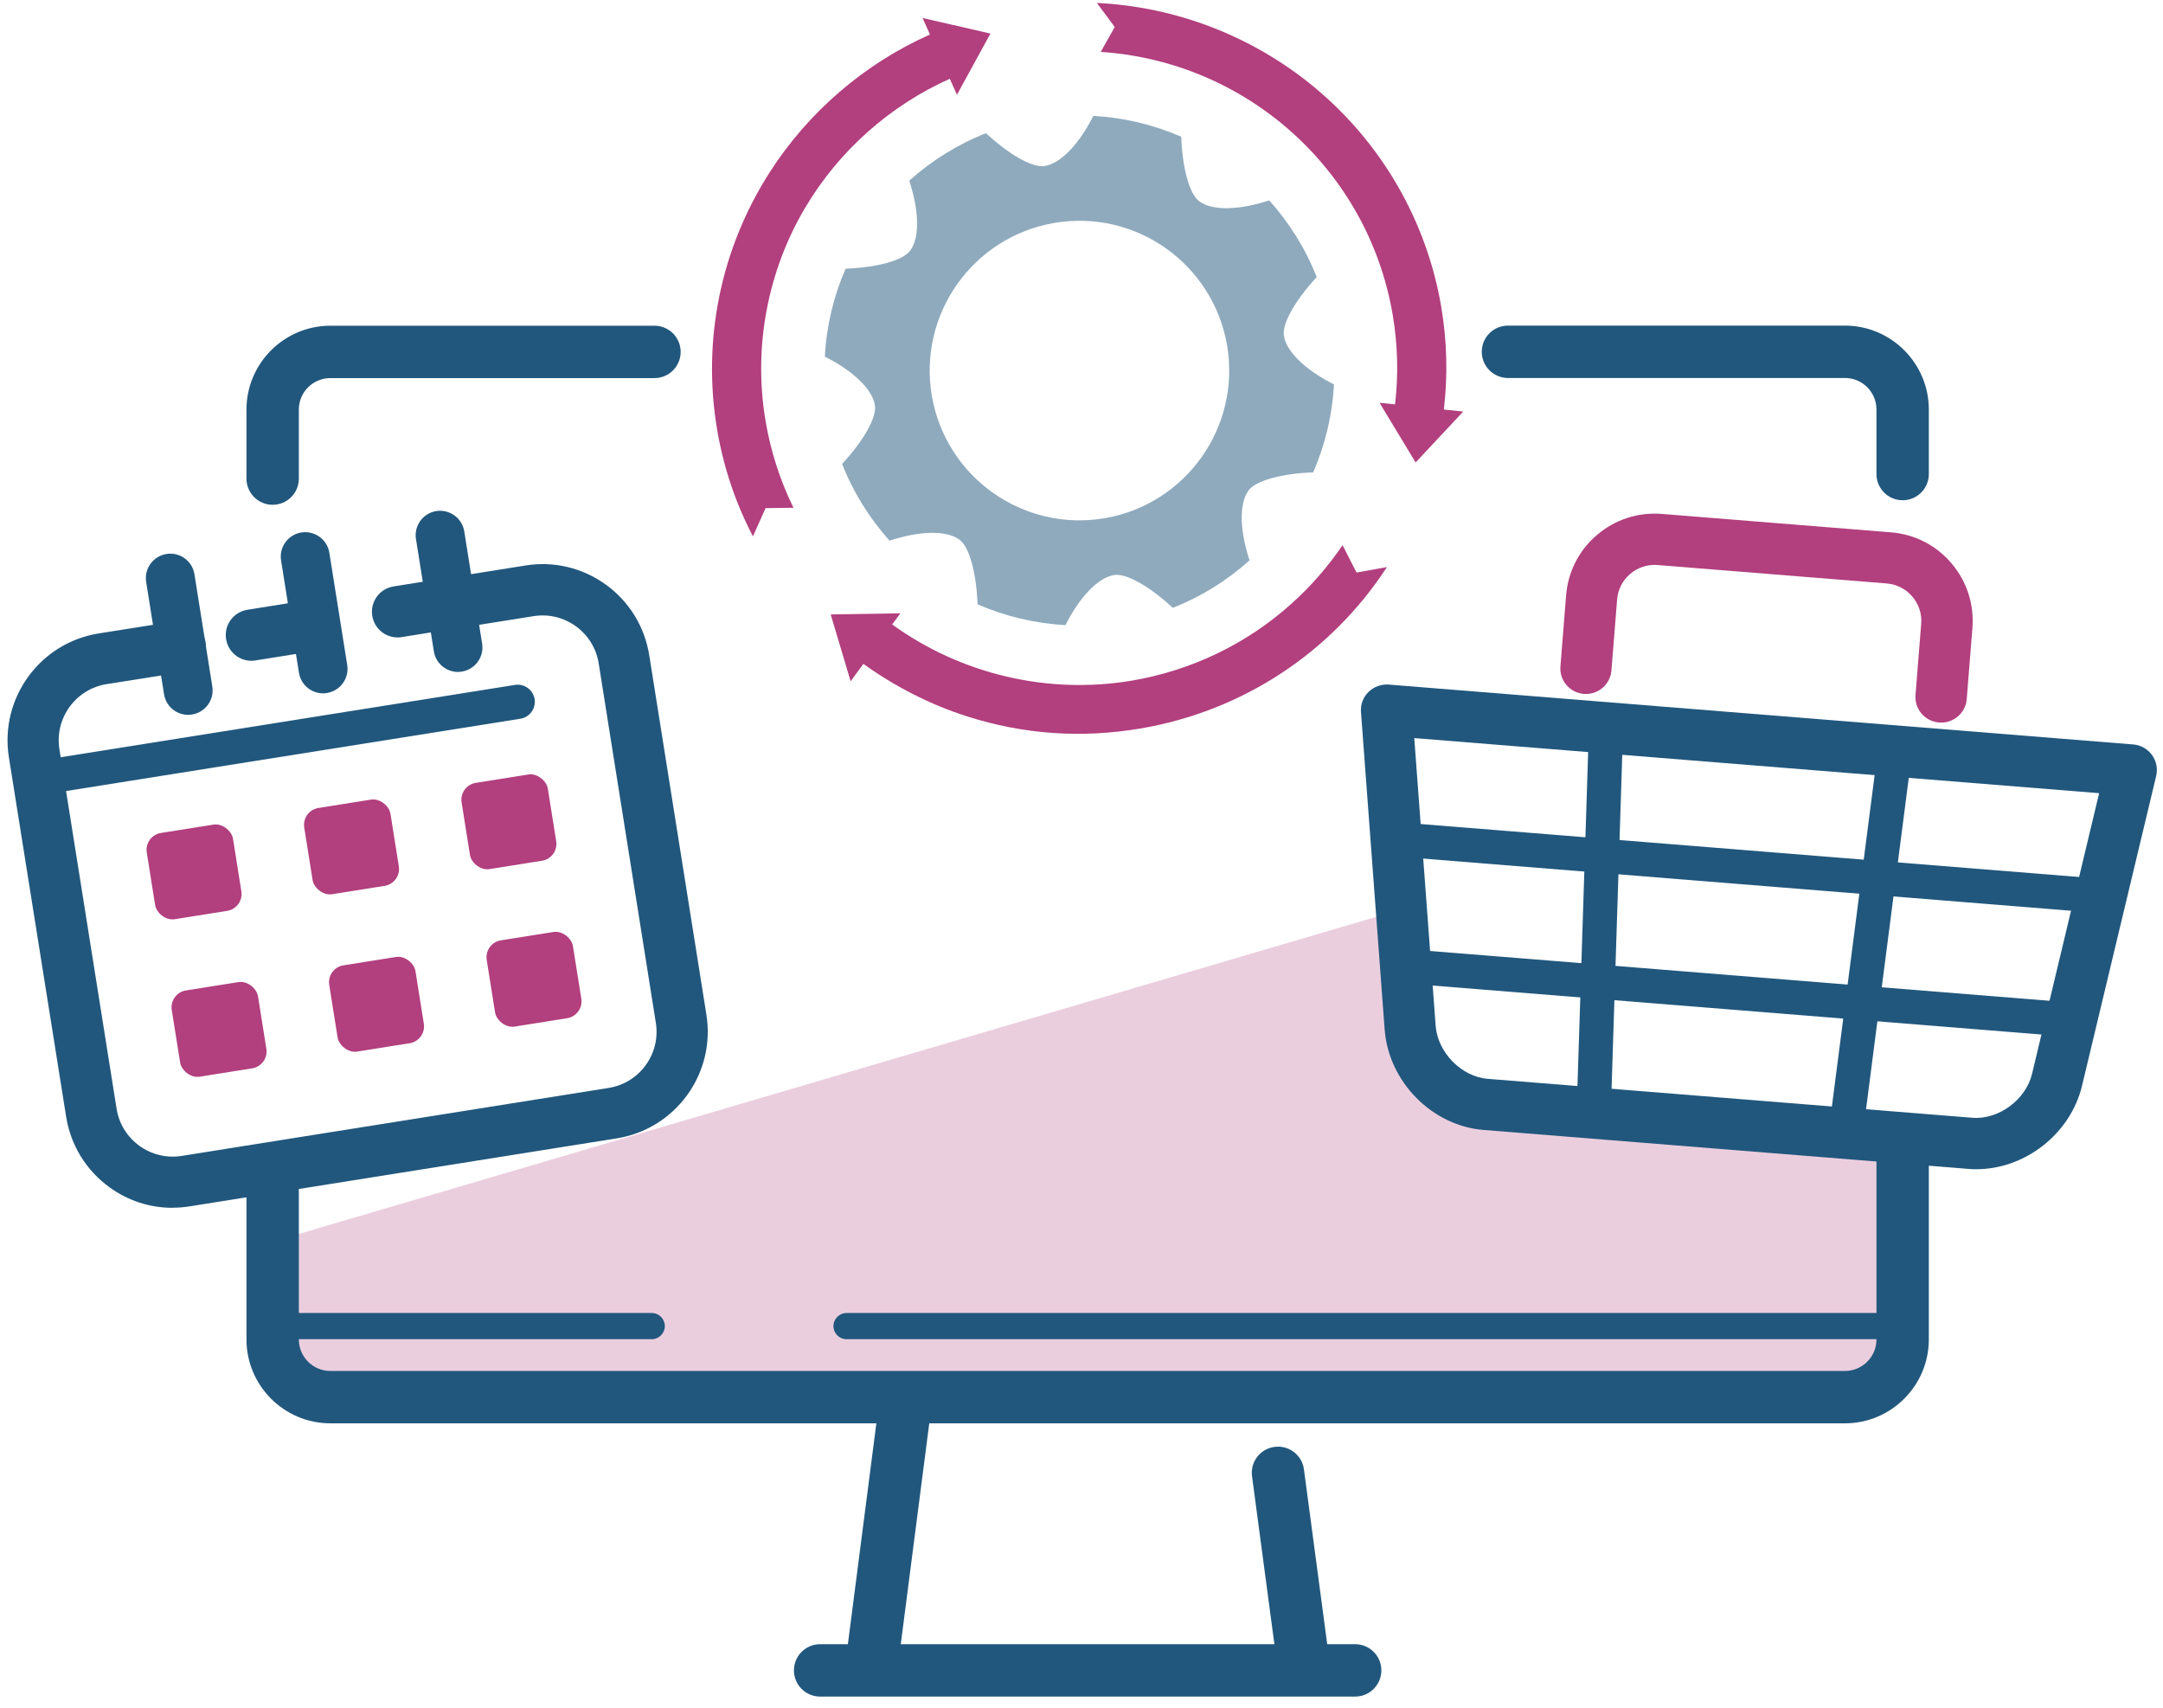 <?xml version="1.0" encoding="UTF-8"?>
<svg xmlns="http://www.w3.org/2000/svg" id="layer" viewBox="0 0 190 150">
  <defs>
    <style>.cls-1{opacity:.25;}.cls-1,.cls-2{fill:#b23f7e;}.cls-3,.cls-4{fill:#21577d;}.cls-4{opacity:.5;}</style>
  </defs>
  <path class="cls-1" d="M132.74,97.19l-2.24-.18c-3.41-.27-6.37-3.29-6.63-6.74l-.77-10.39-99.15,29.18v8.59c0,2.8,2.27,5.07,5.07,5.07h133.04c2.8,0,5.07-2.27,5.07-5.07v-17.7l-34.39-2.77Z"></path>
  <path class="cls-3" d="M184.59,80.2s-.08,0-.12,0l-60.52-4.87c-.83-.07-1.44-.79-1.38-1.62.07-.83.78-1.45,1.62-1.38l60.52,4.87c.83.07,1.44.79,1.38,1.62-.06.79-.72,1.38-1.49,1.38Z"></path>
  <path class="cls-3" d="M140.02,98.39s-.03,0-.05,0c-.83-.03-1.48-.72-1.45-1.55l1.05-32.83c.03-.83.73-1.48,1.55-1.45.83.03,1.48.72,1.45,1.55l-1.05,32.83c-.03.81-.69,1.45-1.5,1.45Z"></path>
  <path class="cls-3" d="M162.24,100.17c-.06,0-.13,0-.19-.01-.82-.11-1.4-.86-1.3-1.68l4.2-32.57c.11-.82.86-1.4,1.68-1.3.82.11,1.4.86,1.3,1.68l-4.2,32.57c-.1.76-.74,1.31-1.49,1.31Z"></path>
  <path class="cls-3" d="M181.08,91s-.08,0-.12,0l-56.33-4.53c-.83-.07-1.44-.79-1.38-1.62.07-.83.78-1.45,1.62-1.38l56.33,4.53c.83.07,1.44.79,1.38,1.62-.06.79-.72,1.38-1.49,1.38Z"></path>
  <path class="cls-3" d="M173.59,102.7c-.23,0-.47,0-.7-.03l-42.57-3.42c-4.53-.36-8.35-4.24-8.69-8.82l-2.08-27.89c-.05-.66.19-1.3.66-1.76.47-.46,1.12-.7,1.77-.65l65.41,5.26c.66.05,1.25.39,1.64.92s.52,1.21.37,1.85l-6.51,27.2c-1.01,4.23-5.01,7.34-9.29,7.34ZM124.23,64.83l1.88,25.27c.17,2.34,2.27,4.48,4.57,4.66l42.57,3.42c2.31.19,4.71-1.59,5.25-3.87l5.89-24.64-60.17-4.84Z"></path>
  <path class="cls-3" d="M162.06,125.02H29.02c-4.06,0-7.37-3.31-7.37-7.37v-14.91c0-1.27,1.03-2.3,2.3-2.3s2.3,1.03,2.3,2.3v14.91c0,1.53,1.24,2.77,2.77,2.77h133.04c1.53,0,2.77-1.24,2.77-2.77v-16.73c0-1.27,1.03-2.3,2.3-2.3s2.3,1.03,2.3,2.3v16.73c0,4.06-3.31,7.37-7.37,7.37ZM23.95,44.34c-1.27,0-2.3-1.03-2.3-2.3v-6.06c0-4.06,3.31-7.37,7.37-7.37h28.47c1.27,0,2.3,1.03,2.3,2.3s-1.03,2.3-2.3,2.3h-28.47c-1.53,0-2.77,1.24-2.77,2.77v6.06c0,1.27-1.03,2.3-2.3,2.3ZM167.13,43.94c-1.27,0-2.3-1.03-2.3-2.3v-5.67c0-1.53-1.24-2.77-2.77-2.77h-29.6c-1.27,0-2.3-1.03-2.3-2.3s1.03-2.3,2.3-2.3h29.6c4.06,0,7.37,3.31,7.37,7.37v5.67c0,1.27-1.03,2.3-2.3,2.3Z"></path>
  <path class="cls-3" d="M119.04,149.02h-47c-1.27,0-2.3-1.03-2.3-2.3s1.03-2.3,2.3-2.3h47c1.27,0,2.3,1.03,2.3,2.3s-1.03,2.3-2.3,2.3Z"></path>
  <path class="cls-3" d="M114.54,148.79c-1.14,0-2.12-.84-2.28-2l-2.28-17.12c-.17-1.26.72-2.42,1.98-2.58,1.26-.17,2.42.72,2.58,1.98l2.28,17.12c.17,1.26-.72,2.42-1.98,2.58-.1.01-.21.02-.31.02Z"></path>
  <path class="cls-3" d="M76.54,148.79c-.1,0-.2,0-.3-.02-1.26-.16-2.15-1.32-1.99-2.58l3-23.26c.16-1.26,1.32-2.14,2.58-1.99,1.26.16,2.15,1.32,1.99,2.58l-3,23.26c-.15,1.16-1.14,2.01-2.28,2.01Z"></path>
  <path class="cls-3" d="M57.25,117.63h-31.75c-.64,0-1.15-.52-1.15-1.15s.52-1.15,1.15-1.15h31.75c.64,0,1.15.52,1.15,1.15s-.52,1.15-1.15,1.15Z"></path>
  <path class="cls-3" d="M166.65,117.63h-92.29c-.64,0-1.15-.52-1.15-1.15s.52-1.15,1.15-1.15h92.29c.64,0,1.15.52,1.15,1.15s-.52,1.15-1.15,1.15Z"></path>
  <path class="cls-4" d="M112.78,29.51c-.19-1.1,1.05-3.2,2.88-5.17-.99-2.52-2.42-4.79-4.17-6.74-2.49.82-4.9.97-6.12.1-.91-.64-1.51-3-1.61-5.69-2.41-1.05-5.01-1.68-7.72-1.83-1.18,2.34-2.78,4.15-4.26,4.4-1.1.19-3.2-1.05-5.17-2.88-2.52.99-4.79,2.42-6.74,4.17.82,2.49.97,4.9.1,6.12-.64.91-3,1.51-5.69,1.61-1.05,2.41-1.68,5.01-1.83,7.72,2.34,1.18,4.15,2.78,4.4,4.26.19,1.1-1.05,3.2-2.88,5.17.99,2.52,2.42,4.79,4.17,6.74,2.49-.82,4.9-.97,6.12-.1.91.64,1.51,3,1.61,5.69,2.41,1.05,5.01,1.68,7.72,1.83,1.18-2.34,2.78-4.15,4.26-4.4,1.1-.19,3.2,1.05,5.17,2.88,2.52-.99,4.79-2.42,6.74-4.17-.82-2.49-.97-4.9-.1-6.12.64-.91,3-1.51,5.69-1.61,1.05-2.41,1.68-5.01,1.83-7.72-2.34-1.18-4.15-2.78-4.4-4.26ZM97.02,45.52c-7.16,1.21-13.95-3.61-15.17-10.77-1.21-7.16,3.61-13.95,10.77-15.17s13.95,3.61,15.17,10.77c1.21,7.16-3.61,13.95-10.77,15.17Z"></path>
  <path class="cls-2" d="M70.78,18.16c2.94-4.94,7.42-8.9,12.65-11.24l.63,1.4,2.94-5.37-3.24-.75h-.01s0,0-.01,0l-2.7-.62.65,1.45c-5.74,2.56-10.68,6.79-14.09,12.12-4.3,6.72-5.93,14.73-4.61,22.57.56,3.3,1.61,6.45,3.15,9.39l1.11-2.48,2.45-.03c-1.18-2.4-2-4.95-2.45-7.61-1.1-6.49.16-13.18,3.53-18.84ZM117.93,47.89c-1.28,1.88-2.78,3.61-4.48,5.13-3.93,3.54-8.78,5.87-14.01,6.76-7.38,1.25-15.02-.55-21.07-4.93l.72-.98-6.12.1,1.75,5.87,1.12-1.53c2.78,2,5.89,3.59,9.13,4.62,4.94,1.58,10.05,1.93,15.19,1.06,8.97-1.52,16.77-6.65,21.67-14.18l-2.67.48-1.22-2.39ZM126.83,35.97c.35-2.99.28-6.01-.23-9.02-1.28-7.55-5.24-14.4-11.16-19.3-5.41-4.47-12.13-7.06-19.09-7.39l1.57,2.11-1.23,2.19c12.82.84,23.49,10.36,25.65,23.11.44,2.61.51,5.24.2,7.85l-1.36-.14,3.17,5.24,4.18-4.47-1.71-.18Z"></path>
  <path class="cls-3" d="M15.16,106.09c-1.99,0-3.92-.62-5.55-1.81-2.05-1.49-3.4-3.69-3.8-6.19L.78,66.51c-.82-5.17,2.71-10.04,7.88-10.87l6.82-1.08c1.23-.19,2.38.64,2.58,1.87s-.64,2.38-1.87,2.58l-6.82,1.08c-1.32.21-2.47.92-3.26,2-.78,1.08-1.1,2.4-.89,3.72l5.02,31.57c.21,1.32.92,2.47,2,3.26,1.08.78,2.4,1.1,3.72.89l37.5-5.97c1.32-.21,2.47-.92,3.26-2,.78-1.08,1.1-2.4.89-3.72l-5.02-31.57c-.21-1.32-.92-2.47-2-3.26-1.08-.78-2.4-1.1-3.72-.89l-6.47,1.03c-1.22.19-2.38-.64-2.58-1.87s.64-2.38,1.87-2.58l6.47-1.03c2.51-.4,5.01.2,7.07,1.69,2.05,1.49,3.4,3.69,3.8,6.19l5.02,31.57c.4,2.5-.2,5.01-1.69,7.07-1.49,2.05-3.69,3.4-6.19,3.8l-37.5,5.97c-.5.08-1.01.12-1.51.12Z"></path>
  <path class="cls-3" d="M22.08,58.04c-1.09,0-2.04-.79-2.22-1.9-.2-1.23.64-2.38,1.87-2.58l4.5-.72c1.22-.19,2.38.64,2.58,1.87s-.64,2.38-1.87,2.58l-4.5.72c-.12.02-.24.03-.36.03Z"></path>
  <path class="cls-3" d="M34.92,55.99c-1.09,0-2.04-.79-2.22-1.9-.2-1.23.64-2.38,1.87-2.58l4.5-.72c1.22-.2,2.38.64,2.58,1.87s-.64,2.38-1.87,2.58l-4.5.72c-.12.02-.24.03-.36.03Z"></path>
  <path class="cls-3" d="M4.07,69.73c-.72,0-1.36-.53-1.48-1.26-.13-.82.43-1.59,1.25-1.72l41.4-6.59c.82-.13,1.59.43,1.72,1.25.13.82-.43,1.59-1.25,1.72l-41.4,6.59c-.08.01-.16.02-.24.02Z"></path>
  <path class="cls-3" d="M28.38,60.9c-1.04,0-1.95-.75-2.12-1.81l-1.57-9.86c-.19-1.17.61-2.27,1.78-2.46,1.18-.18,2.27.61,2.46,1.78l1.57,9.86c.19,1.17-.61,2.27-1.78,2.46-.11.02-.23.03-.34.03Z"></path>
  <path class="cls-3" d="M40.23,59.02c-1.04,0-1.95-.75-2.12-1.81l-1.57-9.86c-.19-1.17.61-2.27,1.78-2.46,1.17-.18,2.27.61,2.46,1.78l1.57,9.86c.19,1.17-.61,2.27-1.78,2.46-.11.02-.23.03-.34.03Z"></path>
  <path class="cls-3" d="M16.53,62.79c-1.04,0-1.95-.75-2.12-1.81l-1.57-9.86c-.19-1.17.61-2.27,1.78-2.46,1.18-.19,2.27.61,2.46,1.78l1.57,9.86c.19,1.17-.61,2.27-1.78,2.46-.11.02-.23.03-.34.03Z"></path>
  <rect class="cls-2" x="27.04" y="70.55" width="7.67" height="7.67" rx="1.5" ry="1.5" transform="translate(-11.3 5.78) rotate(-9.04)"></rect>
  <rect class="cls-2" x="13.21" y="72.75" width="7.67" height="7.67" rx="1.5" ry="1.5" transform="translate(-11.82 3.63) rotate(-9.04)"></rect>
  <rect class="cls-2" x="40.87" y="68.35" width="7.67" height="7.67" rx="1.5" ry="1.5" transform="translate(-10.79 7.92) rotate(-9.04)"></rect>
  <rect class="cls-2" x="29.24" y="84.38" width="7.67" height="7.67" rx="1.5" ry="1.5" transform="translate(-13.45 6.29) rotate(-9.04)"></rect>
  <rect class="cls-2" x="15.41" y="86.58" width="7.67" height="7.67" rx="1.5" ry="1.5" transform="translate(-13.97 4.15) rotate(-9.04)"></rect>
  <rect class="cls-2" x="43.07" y="82.18" width="7.67" height="7.67" rx="1.5" ry="1.5" transform="translate(-12.93 8.44) rotate(-9.04)"></rect>
  <path class="cls-2" d="M170.5,63.46c-.06,0-.12,0-.18,0-1.24-.1-2.16-1.18-2.06-2.42l.5-6.25c.07-.87-.21-1.72-.78-2.39-.57-.67-1.37-1.08-2.23-1.15l-20.16-1.62c-.87-.07-1.72.21-2.39.78-.67.57-1.08,1.37-1.15,2.23l-.5,6.25c-.1,1.24-1.19,2.16-2.42,2.06-1.24-.1-2.16-1.18-2.06-2.42l.5-6.25c.17-2.07,1.13-3.95,2.72-5.3,1.59-1.35,3.6-2,5.67-1.84l20.16,1.62c2.07.17,3.95,1.13,5.3,2.72,1.35,1.59,2,3.6,1.84,5.67l-.5,6.25c-.09,1.18-1.08,2.07-2.24,2.07Z"></path>
</svg>
